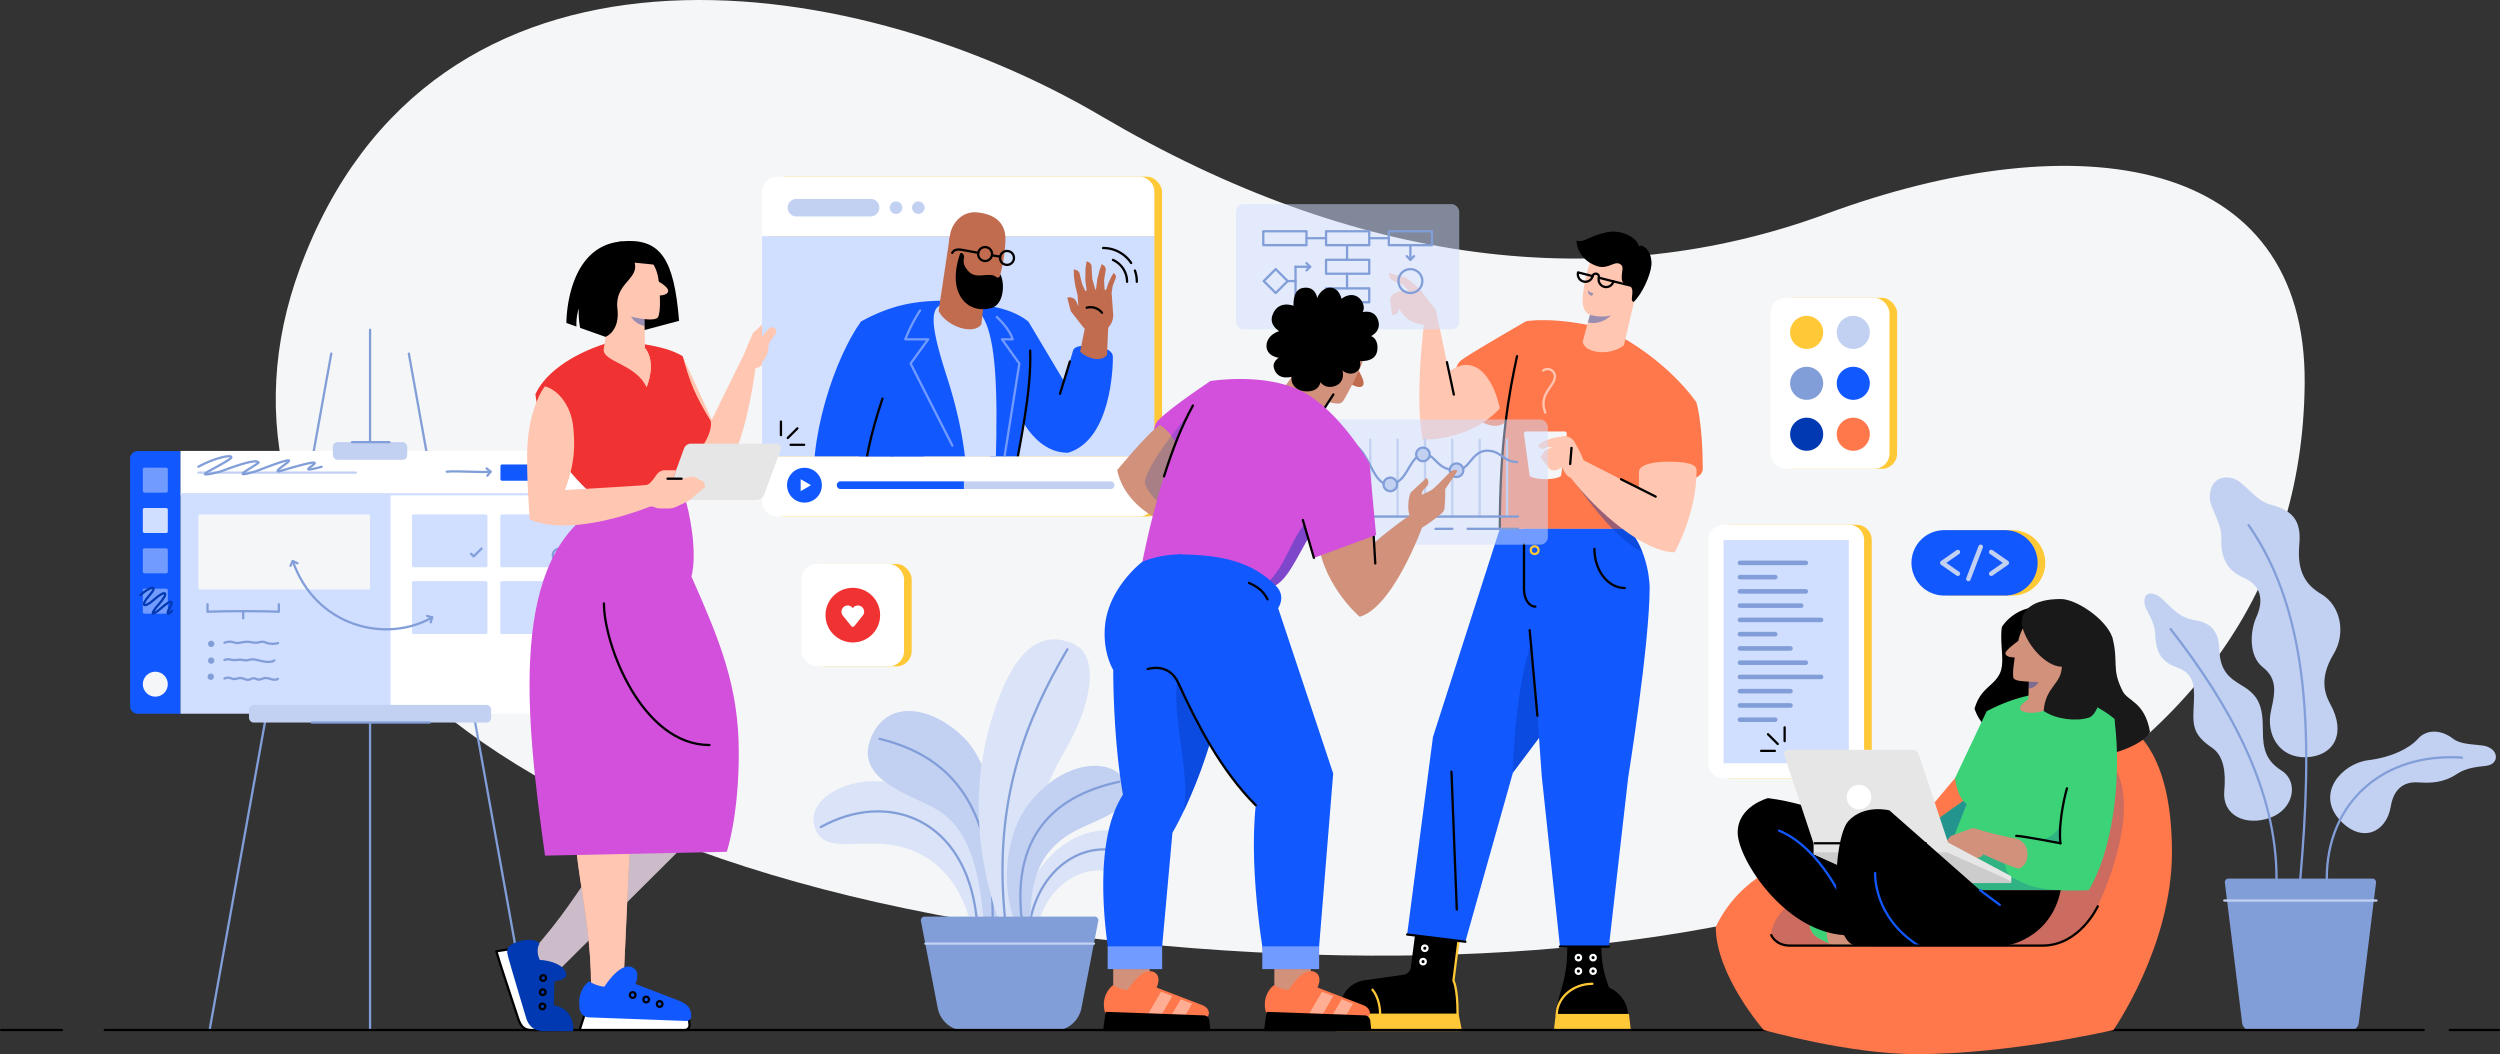 <svg xmlns="http://www.w3.org/2000/svg" xmlns:xlink="http://www.w3.org/1999/xlink" viewBox="0 0 1635.08 689.45" width="1635.08" height="689.45"><rect x="0" y="0" width="1635.08" height="689.45" fill="#333333" stroke="none"/><defs><style>.cls-1,.cls-15,.cls-16,.cls-18,.cls-20,.cls-22,.cls-24,.cls-25,.cls-29,.cls-36,.cls-4,.cls-41,.cls-44,.cls-52,.cls-7{fill:none;}.cls-2{fill:#f5f6f7;}.cls-3{fill:#dae3f7;}.cls-33,.cls-4,.cls-41{stroke:#829ed9;}.cls-16,.cls-18,.cls-20,.cls-22,.cls-23,.cls-24,.cls-25,.cls-29,.cls-33,.cls-36,.cls-37,.cls-4,.cls-41,.cls-44,.cls-45,.cls-46,.cls-48,.cls-49,.cls-52,.cls-7{stroke-linecap:round;}.cls-16,.cls-18,.cls-20,.cls-23,.cls-24,.cls-25,.cls-29,.cls-33,.cls-36,.cls-37,.cls-4,.cls-41,.cls-45,.cls-46,.cls-48,.cls-49,.cls-52,.cls-7{stroke-linejoin:round;}.cls-15,.cls-16,.cls-18,.cls-20,.cls-22,.cls-23,.cls-24,.cls-25,.cls-29,.cls-33,.cls-36,.cls-37,.cls-4,.cls-44,.cls-45,.cls-46,.cls-48,.cls-49,.cls-7{stroke-width:1.5px;}.cls-33,.cls-5{fill:#c2d1f2;}.cls-6{fill:#829ed9;}.cls-52,.cls-7{stroke:#c2d1f2;}.cls-23,.cls-8{fill:#ffc837;}.cls-48,.cls-9{fill:#fff;}.cls-10,.cls-19,.cls-32{fill:#0039b2;}.cls-11{fill:#ff784b;}.cls-12,.cls-49{fill:#1258ff;}.cls-13{fill:#d0deff;}.cls-14{fill:#719bff;}.cls-15{stroke:#d0deff;}.cls-15,.cls-22,.cls-44{stroke-miterlimit:10;}.cls-16{stroke:#0039b2;}.cls-17{clip-path:url(#clip-path);}.cls-18,.cls-22,.cls-37,.cls-48{stroke:#000;}.cls-19{opacity:0.4;}.cls-19,.cls-32{isolation:isolate;}.cls-20{stroke:#719bff;}.cls-21{fill:#c16c4f;}.cls-23,.cls-25{stroke:#ffc837;}.cls-24{stroke:#fff;}.cls-26{clip-path:url(#clip-path-2);}.cls-27{fill:#ffc6b2;}.cls-28{opacity:0.5;}.cls-29{stroke:#ffc6b2;}.cls-30{fill:#d250dc;}.cls-31{fill:#d1917b;}.cls-32{opacity:0.2;}.cls-34{clip-path:url(#clip-path-3);}.cls-35{fill:#ffae93;}.cls-36{stroke:#ff784b;}.cls-38{clip-path:url(#clip-path-4);}.cls-39{clip-path:url(#clip-path-5);}.cls-40{clip-path:url(#clip-path-6);}.cls-41,.cls-52{stroke-width:3px;}.cls-42{fill:#191919;}.cls-43{fill:#3cd278;}.cls-44,.cls-49{stroke:#1258ff;}.cls-45,.cls-51{fill:#e6e6e6;}.cls-45{stroke:#e6e6e6;}.cls-46{fill:#ccc;stroke:#ccc;}.cls-47{fill:#ffddd1;}.cls-50{fill:#f03232;}</style><clipPath id="clip-path"><rect class="cls-1" x="498.43" y="110.24" width="256.58" height="188.21"/></clipPath><clipPath id="clip-path-2"><polygon class="cls-1" points="980.92 345.88 937.21 481.96 920.31 611.18 958.38 615.92 989.49 505.37 1045.5 430.63 1065.34 345.88 980.92 345.88"/></clipPath><clipPath id="clip-path-3"><path class="cls-1" d="M833.33,645.18A15.42,15.42,0,0,0,828,657.05c0,3.8,1.08,5.48,1.08,5.48l63.76,2.32a2.2,2.2,0,0,0,2.34-2v-.25c0-1.89-1.56-3.64-4.07-4.61L860.7,646.28s4.33-8-1.68-10.11c-4.37-1.56-10.46,3.73-15.89,12.08C838.26,648.25,833.33,645.18,833.33,645.18Z"/></clipPath><clipPath id="clip-path-4"><path class="cls-1" d="M728.08,645.18a15.41,15.41,0,0,0-5.36,11.87c0,3.8,1.08,5.48,1.08,5.48l63.76,2.32a2.2,2.2,0,0,0,2.34-2v-.25c0-1.89-1.55-3.64-4.06-4.61l-30.41-11.68s4.33-8-1.68-10.11c-4.37-1.56-10.47,3.73-15.89,12.08C733,648.25,728.08,645.18,728.08,645.18Z"/></clipPath><clipPath id="clip-path-5"><path class="cls-1" d="M747.18,367.37s16.75-89.46,44.48-118.16c0,0,35.37-5.88,60,6.83s44,47.07,44,47.07C844.3,348.19,850.33,386,823,385.78Z"/></clipPath><clipPath id="clip-path-6"><path class="cls-1" d="M747.18,367.37a67.1,67.1,0,0,1,23.49-4.77c12.38,0,33.7,18.5,33.7,38.14,0,81.46-37.55,143.88-37.55,143.88l-8.08,89.19H727s-16.24-77.67,7.44-114.06c-6.6-38-6.34-81.56-6.34-81.56s-7-11.14-5.41-28.76C725,384.07,747.18,367.37,747.18,367.37Z"/></clipPath></defs><title>Asset 1</title><g id="Layer_2" data-name="Layer 2"><g id="Layer_1-2" data-name="Layer 1"><g id="Colour_2" data-name="Colour 2"><path class="cls-2" d="M196.05,175.73C125.32,367.91,289,582.19,780.84,620.18c421,32.51,724.19-98.83,726.49-369.35,1.27-149.34-148.08-171.7-313.1-110.89-144.6,53.27-306.57,34.53-473.95-64C554.36-21.81,282.47-59.08,196.05,175.73Z"/><path class="cls-3" d="M669.64,599.5c-.72-26.32,25.41-56.4,53.4-56.4S764.23,559.19,754.8,571c-10.29,12.91-20.81-1.68-36.6-1.68s-31.56,12.4-37.61,30.15Z"/><path class="cls-4" d="M674.31,599.5c9.71-41.24,49.66-56.84,77-32.27"/><path class="cls-3" d="M643.61,599.5c3.35-50-18.9-85.64-68.17-88.51-25.1-1.47-48.8,13.39-42.34,30.85s29.19,6,54,11.49,39.55,23.46,46.48,46.17Z"/><path class="cls-4" d="M638.65,599.5c-7.36-64.3-58.16-82.86-101.84-58.58"/><path class="cls-5" d="M643.38,602.44c-3.59-43.43-13.89-61.78-28.73-71.79s-55.64-19-45.53-46.75,40.89-22.15,61.74-1,25.56,71.88,22.55,118.46Z"/><path class="cls-4" d="M649.26,601.82c0-60.66-16.15-104.69-74-118.57"/><path class="cls-3" d="M652.32,599.5c-13.47-40.53-17.9-85.37-2.53-133.06,12.68-39.36,28.91-54,50.28-46.26,21.8,7.87,11.8,43.83-1.94,67.77s-32,63.61-34,111.55Z"/><path class="cls-4" d="M657.19,599.5c-7.4-75.43,13.15-127.71,40.94-174.86"/><path class="cls-5" d="M663.33,601.46c-8.85-22.92-5.23-56.54,9.18-75.31,23-30,54.82-30.69,62.89-15.76,11.3,20.91-21.49,24.87-38.73,37-16.34,11.48-22.93,27.89-22.8,55.06Z"/><path class="cls-4" d="M668.31,601.92c-7-58.79,25.48-82.55,63.75-90.6"/><path class="cls-6" d="M716.08,599.5H604.65a2.35,2.35,0,0,0-2.35,2.35,2.28,2.28,0,0,0,0,.45l11,57a18.36,18.36,0,0,0,18,14.86h58a18.36,18.36,0,0,0,18-14.86l11-57a2.35,2.35,0,0,0-1.86-2.76A2.58,2.58,0,0,0,716.08,599.5Z"/><line class="cls-7" x1="715.51" y1="617.15" x2="605.22" y2="617.15"/><rect class="cls-8" x="1162.92" y="194.77" width="77.85" height="111.86" rx="10"/><rect class="cls-9" x="1157.92" y="194.77" width="77.85" height="111.86" rx="10"/><circle class="cls-10" cx="1181.61" cy="284" r="10.82"/><circle class="cls-6" cx="1181.61" cy="250.7" r="10.82"/><circle class="cls-8" cx="1181.61" cy="217.4" r="10.82"/><circle class="cls-11" cx="1212.1" cy="284" r="10.82"/><circle class="cls-12" cx="1212.1" cy="250.7" r="10.82"/><circle class="cls-5" cx="1212.1" cy="217.4" r="10.82"/><line class="cls-4" x1="216.66" y1="231.27" x2="137.09" y2="673.66"/><line class="cls-4" x1="346.96" y1="673.66" x2="267.39" y2="231.27"/><line class="cls-4" x1="242.03" y1="215.66" x2="242.03" y2="673.66"/><path class="cls-12" d="M90.1,295h28v171.8h-28a5,5,0,0,1-5-5V300A5,5,0,0,1,90.1,295Z"/><path class="cls-9" d="M118.05,323.25V294.94H386.31a5,5,0,0,1,5,5v23.31H118.05Z"/><rect class="cls-13" x="118.06" y="323.26" width="136.63" height="143.53"/><path class="cls-9" d="M254.69,466.79V323.25H391.32V461.79a5,5,0,0,1-5,5Z"/><rect class="cls-14" x="93.41" y="305.87" width="16.34" height="16.34" rx="1"/><rect class="cls-13" x="93.41" y="332.25" width="16.34" height="16.34" rx="1"/><rect class="cls-14" x="93.41" y="358.63" width="16.34" height="16.34" rx="1"/><rect class="cls-14" x="93.41" y="385" width="16.34" height="16.34" rx="1"/><line class="cls-15" x1="118.05" y1="323.26" x2="391.31" y2="323.26"/><line class="cls-15" x1="254.68" y1="323.26" x2="254.68" y2="466.79"/><rect class="cls-12" x="327.3" y="303.78" width="38.46" height="10.64" rx="1"/><rect class="cls-2" x="129.73" y="336.44" width="112.3" height="49.1" rx="1"/><rect class="cls-13" x="269.44" y="336.44" width="49.37" height="34.55" rx="1"/><rect class="cls-13" x="327.19" y="336.44" width="49.37" height="34.55" rx="1"/><rect class="cls-13" x="269.44" y="380.1" width="49.37" height="34.55" rx="1"/><rect class="cls-13" x="327.19" y="380.1" width="49.37" height="34.55" rx="1"/><circle class="cls-2" cx="101.58" cy="447.48" r="8.17"/><line class="cls-7" x1="129.73" y1="309.1" x2="232.76" y2="309.1"/><rect class="cls-5" x="162.84" y="461.01" width="158.37" height="11.57" rx="3"/><rect class="cls-5" x="217.71" y="289.16" width="48.63" height="11.57" rx="3"/><line class="cls-4" x1="203.89" y1="472.57" x2="281.02" y2="472.57"/><line class="cls-4" x1="230.23" y1="289.16" x2="254.68" y2="289.16"/><path class="cls-4" d="M191.47,367c15.33,43.47,61.49,53.86,91.18,36.82"/><polyline class="cls-4" points="190.03 370 191.47 366.94 194.53 368.38"/><polyline class="cls-4" points="279.39 402.84 282.65 403.76 281.72 407.01"/><path class="cls-16" d="M91.79,389.29c5.23-5.14,12.77-7.63,6,0s-3.09,8.26,2.51,3.26c8.45-7.55,10.45-5.06,3.74,2.47-6.47,7.27-4.93,8.33,1.84,2.33s7.53-3.83,5.2.08-1.71,5.49,1.46,2.06"/><path class="cls-4" d="M129.73,305.22c11.24-6.12,23.17-8.45,21.43-5.71-5.79,5.11-30.72,14.86-7.37,9,8.18-3,24.62-9.12,25.32-5.87-4.41,3.5-19.86,10.9-2.17,5.72,43.47-16.77,8,.73,15.71-.09,49-14.76.76,4.57,27.72-3"/><polyline class="cls-4" points="308.14 362.22 309.82 363.9 314.95 358.77"/><circle class="cls-4" cx="365.76" cy="363.1" r="4.22"/><path class="cls-4" d="M135.73,395.2v4.87c17.54-.56,34.33-.39,46.65,0v-4.85"/><line class="cls-4" x1="159.05" y1="399.71" x2="159.05" y2="404.36"/><path class="cls-4" d="M146.8,420.42c2.26-1.13,5.24-.71,7.14,0s6.06-1.41,10.76-.35,5.59-1.21,8.83.07a12.34,12.34,0,0,0,8.3.43"/><path class="cls-4" d="M146.8,431.62c4.17-1.19,3.62.59,7.83,0s5.26.73,7.45.12,3.73-.74,7.12.17,8.33,1.71,10.19,0"/><path class="cls-4" d="M146.8,443.77c4.11-1.84,4.28,1.43,8.45,0s5.29,2.17,8.74.37,3.57,1.61,7.49-.21,7.26,2.17,10.29,0"/><circle class="cls-6" cx="138.12" cy="421.1" r="2.07"/><circle class="cls-6" cx="138.12" cy="432.06" r="2.07"/><circle class="cls-6" cx="137.84" cy="442.6" r="2.07"/><path class="cls-4" d="M292.19,308.5c7.28-.71,23.09.71,28.69,0"/><polyline class="cls-4" points="318.26 306.36 320.88 308.5 318.74 311.12"/><path class="cls-5" d="M1410.43,389.13c6,2.79,12.14,14.32,23.92,16.24,10.77,1.75,16.72,6.08,17.18,19.63.49,14.09,6.62,18.48,15.09,23.56,10.43,6.26,13.45,13,13.37,29.06-.06,12.49,2.19,20,12.21,26.36,11.35,7.17,8.34,25.46-7.84,31s-31.06-2-29.62-17.59c1.13-12.31-.25-23.16-8.15-28.46-13.51-9-12.38-15.93-11.7-29.87.6-12.39-.88-18.92-11.28-22.62-8.66-3.08-13.54-8.38-14-21.07-.32-9.71-6.13-15.61-6.92-20.15C1401.59,388.62,1405.43,386.79,1410.43,389.13Z"/><path class="cls-4" d="M1488.93,574.63c0-57.25-29.46-112.2-69.28-163.17"/><path class="cls-5" d="M1530.39,536.42c14,15.2,30.33,8.58,33.28-9.08,1.9-11.39,8.52-16.19,17.65-15.64,8.18.49,16.54.57,25.78-5.62,5.85-3.93,13.49-4.6,18.78-5.18,9.26-1,8.71-11.7-2-13.27-6.19-.9-14.67-.7-19.52-4.49-7.76-6.06-17.3-6.28-22.88,0s-17.13,12.13-32.5,14.05C1531.53,499.39,1514.36,519,1530.39,536.42Z"/><path class="cls-4" d="M1521.78,574.63c0-50.08,37.32-82.63,88.4-79.12"/><path class="cls-5" d="M1460.12,312.8c8.08,2.2,14.05,14.28,24.7,17.16,14.21,3.83,20.52,9.91,19,26.17-1.68,18.17,4.59,26.66,14.28,32.35,13,7.66,16.23,25.91,8.22,39.17-8.18,13.55-7.25,23.75-2.31,32.66,11,19.86,2,34.32-15.66,34.94s-26.54-14.84-23-30.52c2.66-11.82,4.3-20.69-5.37-28.33s-8.17-24.13-4.29-32.69c5.38-11.91,2.63-21.08-8.12-25.77-9.65-4.22-15.2-11.44-14.76-25.56.35-11.09-7.54-19.78-7.54-27.21C1445.28,314.77,1452.25,310.66,1460.12,312.8Z"/><path class="cls-4" d="M1470.62,343.4c41.41,59.3,41.49,142.75,33.88,231.23"/><path class="cls-6" d="M1457.42,574.63h94.17A2.37,2.37,0,0,1,1554,577a2.83,2.83,0,0,1,0,.29l-11.3,91.7a6,6,0,0,1-5.9,5.22h-64.47a6,6,0,0,1-5.9-5.22l-11.3-91.65a2.37,2.37,0,0,1,2-2.69Z"/><line class="cls-7" x1="1454.74" y1="588.97" x2="1554.27" y2="588.97"/><rect class="cls-8" x="503.34" y="115.55" width="256.68" height="222.3" rx="10"/><path class="cls-9" d="M755,125.55v28.91H498.43V125.55a10,10,0,0,1,10-10H745A10,10,0,0,1,755,125.55Z"/><path class="cls-9" d="M498.43,298.45H755v29.4a10,10,0,0,1-10,10H508.43a10,10,0,0,1-10-10v-29.4Z"/><circle class="cls-5" cx="586.04" cy="135.83" r="4.1"/><circle class="cls-5" cx="600.63" cy="135.83" r="4.1"/><path class="cls-5" d="M569.12,130.09H520.67a5.75,5.75,0,0,0,0,11.49h48.45a5.75,5.75,0,0,0,.48-11.49Z"/><circle class="cls-12" cx="526.14" cy="317.33" r="11.4"/><polygon class="cls-9" points="530.4 317.33 523.66 313.44 523.66 321.22 530.4 317.33"/><path class="cls-5" d="M549.82,314.83h176.6a2.5,2.5,0,0,1,2.5,2.5h0a2.5,2.5,0,0,1-2.5,2.5H549.82a2.5,2.5,0,0,1-2.5-2.5h0A2.5,2.5,0,0,1,549.82,314.83Z"/><path class="cls-12" d="M549.82,314.83h80.59v5H549.82a2.5,2.5,0,0,1-2.5-2.5h0A2.5,2.5,0,0,1,549.82,314.83Z"/><rect class="cls-13" x="498.43" y="154.46" width="256.58" height="143.99"/><g class="cls-17"><path class="cls-12" d="M672.61,210.34l30.84,51.72-5,34.07c-27.93,0-38.3-41.07-38.3-41.07Z"/><path class="cls-12" d="M622.87,196.65,650.25,309l10.94,90.32h28.25l-27.7-79.52C668,284.2,675.5,245.67,672.61,210.3,659.26,199.86,641.79,199.46,622.87,196.65Z"/><path class="cls-18" d="M595.55,339l-17.11-26.6s7.11-16.77,13.13-45.05"/><path class="cls-13" d="M572.9,344.39h85.34l-7-40.92c1.42-48.8,0-79.94-7.54-94.55-7-13.47-19-12.27-19-12.27s-32.64-.24-61.67,13.69Z"/><path class="cls-12" d="M622.87,196.65,620.56,199c-13.07-1-13,11-1.27,47.42,14.32,44.36,12.78,70.26,12.78,70.26l-34.73,62A40.55,40.55,0,0,1,562,399.35H529l33.48-82.73s-3.32-83.31.57-106.28C587.47,196.76,605.57,196.65,622.87,196.65Z"/><path class="cls-19" d="M617.68,327.47s-34.22,19.58-67.48,19.58l5.3-13.1C572.3,334.6,617.68,327.47,617.68,327.47Z"/><path class="cls-12" d="M563.09,210.34c-16.23,22.49-35.86,76.57-30,119.88,26.44,12.72,84.61-2.75,84.61-2.75Z"/><path class="cls-18" d="M577.18,260.73s-10,28.74-11.41,47.67"/><path class="cls-18" d="M673.77,229.31c1,26.93-6.9,61.53-12,90.52l27.7,79.52"/><path class="cls-20" d="M601.74,203.11a101.48,101.48,0,0,0-9.62,18.82h14.94l-11.51,15.84,27.32,53.68"/><path class="cls-20" d="M651.93,207.3s8.35,7.5,10.39,14.63h-7l11.36,15.84-10.35,65"/><path class="cls-21" d="M621.18,154.76l-7.32,48.76c6,10.85,23.64,15.61,28,8.5l4.4-38.46Z"/><path class="cls-19" d="M643.42,198l1.77-15.47L629,181C628.19,188.63,635.67,197.14,643.42,198Z"/><path class="cls-21" d="M621.18,154.76c1-9.24,8.62-16.84,17.9-15.88,12.3,1.27,18.91,7.31,18.52,18.56-.42,12.18-3.75,25.3-5.78,29.21s-4.8,6.09-8.61,5.7c-6.23-.64-15-4-18.69-11.47C621.05,173.84,619.65,169.52,621.18,154.76Z"/><path d="M629.19,165.56a.92.92,0,0,0-1.26.36,1,1,0,0,0-.07.15c-3.37,10-3.47,18.28-1.41,24.12,3.44,9.71,12.21,13.88,21.84,11.3,8.23-2.2,9.11-15.77,6-22.1-1.17,4.45-2.89.8-5.49.54-6.41-.65-11.53,2.38-16.07-3.3-2.31-2.88-2.91-4.89-2.23-8.14a2.73,2.73,0,0,0-1.33-2.93Z"/><path class="cls-12" d="M701.81,229.27c.78-3,6.93-3.93,14.51-2.89,8.08,1.11,11.58,3.72,11.56,7.13,0,6.14-1,54.22-29.43,62.62l-9-26.28S700,236.14,701.81,229.27Z"/><path class="cls-21" d="M729.39,182.79l.19-.43a2.89,2.89,0,0,0-1.3-3.77l-1.67,2.82v.14l-1.91,4.08v.18l-1.32,3.82-.92-.1-.37-6.23.88-5.43.14-.61a3.75,3.75,0,0,0-2.62-4.43l-1.39,4V177l-1.47,5.63h0v.24h0l-.81,6.54h-.44l-2-7.07-.39-6.41v-1.06A3.73,3.73,0,0,0,710.6,171l-.66,4.66v.24l-.11,6.78V183h0l.85,7.1-.87.18-2.16-4.8-1.3-5.35-.08-.57a3.75,3.75,0,0,0-4-3.22l.11,4.22v.24l.85,5.74h0v.21h0l1.53,6.25.52,7.47,0-.05-1.25-3a4.8,4.8,0,0,0-6-2.71l2.09,8.1h0l.06.19v.09l.06.15.06.11a.24.24,0,0,0,.06.11.64.64,0,0,0,.08.14.22.22,0,0,0,0,.08l.11.15h0l7.4,9.5h0l.08.09.25.3.16.18.2.21.23.23.15.14.29.26.1.09.34.28.07.06.37.28h.06l.39.27h.07l.38.23.11.07.35.19.17.08.3.15.24.11.24.1.31.12.17.07.38.13h.12l.43.13H714l.46.1h.07l.46.08h.09l.44.06h2.69l.5-.08h.06l.51-.1h0a2.07,2.07,0,0,0,.49-.12h.06l.44-.13h.1l.33-.12.2-.07.2-.09.33-.13.09-.05.42-.2h0l.45-.25h0l.45-.28h0l.42-.29h.08l.37-.29h0l.2-.11.42-.36.14-.13.35-.34.17-.17.35-.39.22-.26.17-.22.22-.28.15-.22c.06-.1.13-.19.2-.29l.29-.48c0-.08.08-.16.13-.24l.18-.34a2,2,0,0,1,.1-.21l.19-.42v-.09h0a11.36,11.36,0,0,0,.85-5.15l-1-13.86.71-4.73Z"/><path class="cls-18" d="M720.73,204.54a9.64,9.64,0,0,0-10-3.29"/><path class="cls-21" d="M724.91,211.85l-13.35-7.35L706.45,230a18.11,18.11,0,0,0,9.21,4.64c5.76,1.11,8.36-2.43,8.36-2.43Z"/><line class="cls-18" x1="699.75" y1="236.42" x2="693.29" y2="257.51"/><circle class="cls-18" cx="644.29" cy="166.15" r="4.56"/><circle class="cls-18" cx="658.61" cy="168.69" r="4.56"/><line class="cls-18" x1="648.78" y1="166.95" x2="654.12" y2="167.89"/><path class="cls-18" d="M639.8,165.35l-11-2c-3.12-.53-5.19.26-6,2.07"/><path class="cls-22" d="M737.13,184.28A15.64,15.64,0,0,0,727.92,170"/><path class="cls-22" d="M739.81,172a22,22,0,0,0-18.34-9.79"/><path class="cls-22" d="M743.52,184.28a22,22,0,0,0-1.25-7.33"/><rect class="cls-13" x="527.03" y="299" width="169.49" height="110.96"/></g><path d="M956.3,596.46l-5.7,44.93s2.71,4.15,2.71,22.27H876.38v-4.07a18.61,18.61,0,0,1,16-18.43L918,637.51a5.53,5.53,0,0,0,4.7-4.76l5.3-40.5Z"/><polygon class="cls-23" points="953.31 663.66 955.31 673.66 874.38 673.66 876.38 663.66 953.31 663.66"/><circle class="cls-24" cx="931.86" cy="620.18" r="1.77"/><circle class="cls-24" cx="930.72" cy="628.93" r="1.77"/><path class="cls-25" d="M902.65,663.66c0-6.8-2-12.8-5-16.34"/><path class="cls-25" d="M956.3,596.46l-5.7,44.93s2.71,4.15,2.71,22.27"/><polygon class="cls-12" points="980.92 345.88 937.21 481.96 920.31 611.18 958.38 615.92 989.49 505.37 1045.5 430.63 1065.34 345.88 980.92 345.88"/><g class="cls-26"><path class="cls-19" d="M989.49,505.37c1.17-53.31,12-102,28.4-115.85s35.61,24.59,22.34,56.36S1011,493.28,989.49,505.37Z"/></g><line class="cls-22" x1="949.31" y1="504.72" x2="952.79" y2="594.86"/><polygon class="cls-23" points="1065.72 672.61 1017.18 672.61 1018.18 663.91 1064.72 663.91 1065.72 672.61"/><path d="M1047.29,619.11h-22.24c0,25.89-6.87,29.47-6.87,44.8L1038,653.35l17,6.31C1055,646.66,1047.29,640.13,1047.29,619.11Z"/><path d="M1064.72,663.91c0-11.31-10.42-20.47-23.27-20.47s-23.27,9.16-23.27,20.47Z"/><path class="cls-25" d="M1064.72,663.91h-46.54c0-11.31,10.42-20.47,23.27-20.47"/><circle class="cls-24" cx="1032.32" cy="626.32" r="1.77"/><circle class="cls-24" cx="1032.32" cy="635.15" r="1.77"/><circle class="cls-24" cx="1041.91" cy="626.32" r="1.77"/><circle class="cls-24" cx="1041.91" cy="635.15" r="1.77"/><path class="cls-11" d="M1051,215.39c39.88,19.3,58.56,47.89,58.56,47.89s-44.19,45.24-44.19,82.6H980.92c0-95.91,17.24-135.81,17.24-135.81S1017.43,206.53,1051,215.39Z"/><path class="cls-11" d="M1109.53,263.28s4.13,13.48,4.13,43.38c0,6.08-10,8.63-21.65,8.63s-26.67-1.26-26.67-7.4C1065.34,282.75,1088.54,263.28,1109.53,263.28Z"/><path class="cls-11" d="M998.16,210.07s-36.84,21.2-42.39,25.48c-4.8,3.7-6.62,14.47,0,26.52,7.56,13.74,20.22,18.62,26.3,15.57a63,63,0,0,0,13.87-10C1000.93,259,1002.71,230.91,998.16,210.07Z"/><path class="cls-12" d="M1065.34,345.88c13.59,16.07,13.59,38.2,13.59,38.2,0,37.05-14.1,124.84-14.1,124.84l-12.56,110.19h-32l-11.9-111.24-11.62-162Z"/><line class="cls-18" x1="920.31" y1="611.18" x2="958.38" y2="615.92"/><line class="cls-18" x1="1020.26" y1="619.11" x2="1052.27" y2="619.11"/><path class="cls-27" d="M1072.46,181.16l-10.34,44.6c-8.88,7.32-25.74,5.4-27-2.22l9.33-34.71Z"/><path class="cls-19" d="M1038.51,210.85l3.75-14,14.51,4.22C1054.83,208,1045.47,212.8,1038.51,210.85Z"/><path class="cls-27" d="M1072.46,181.16c2.33-8.31-1.7-17.49-10-19.83-11-3.1-18.82-.14-22.33,9.7-3.79,10.66-5.4,23.13-5,27.2s2.06,6.9,5.49,7.86c5.59,1.57,14.29,1.7,20.05-3.52C1066.05,197.67,1068.73,194.42,1072.46,181.16Z"/><path d="M1068.5,197.47c5.56-5.28,11-17.36,11.58-24.1.65-8.09-4.68-14.07-8.43-12.4,0-4.48-10.26-11.24-20.67-9.09-12.16,2.5-14.22,6.89-19.9,5.55.22,6.53,4.67,13.81,13.71,16.69,7.62,2.42,11.76-4.79,15.79-.61,2.21,2.28-3,11.14,3.38,12.65C1071.21,187.88,1064.87,196.75,1068.5,197.47Z"/><path class="cls-19" d="M1042,191.82l-.25.94a.86.86,0,0,1-1,.62.7.7,0,0,1-.2-.08,3.37,3.37,0,0,1-2-3.34A7.41,7.41,0,0,0,1042,191.82Z"/><path class="cls-18" d="M1041.63,180.58a4.91,4.91,0,0,1-9.58-2.14,2.46,2.46,0,0,1,.07-.29Z"/><path class="cls-18" d="M1055.22,184.05a4.9,4.9,0,1,1-9.5-2.42h0Z"/><path class="cls-18" d="M1041.63,180.58a2.1,2.1,0,0,1,2.55-1.52h0a2.12,2.12,0,0,1,1.53,2.57"/><line class="cls-18" x1="1068.95" y1="187.36" x2="1055.22" y2="184.05"/><path class="cls-27" d="M1071.93,308.64c0-3.84,6.58-6.67,18.85-6.67s18.84,1.41,18.84,5.71c0,28.59-14.34,53.49-14.34,53.49s-23.35-12.47-23.35-29.17Z"/><path class="cls-27" d="M980.92,267.13c-20.28,21.77-50.39,20.38-50.39,20.38s-2.21-29.89,10.79-40.39A48.36,48.36,0,0,1,955.85,239C970,236.11,978.21,253.63,980.92,267.13Z"/><path class="cls-27" d="M939.06,202.68,928.5,189l-8.38-7.12-11.56-3.43s-.32,2.64,1.2,4.13,7.81,3.58,7.81,3.58l3.79,3.93-6.41.37-3.2,1.68a4.68,4.68,0,0,0-2.46,4.74l1.19,9.22a5.42,5.42,0,0,0,3.41-1.42,3.79,3.79,0,0,0,.92-2.75s4.67,6.21,7.4,7.72a20.83,20.83,0,0,0,3.37,1.44,34.86,34.86,0,0,0,5.71,1.35s-6.2,48-.76,75.11c0,0,23.76-12.93,22.18-20.76Z"/><line class="cls-22" x1="946.34" y1="236.87" x2="950.86" y2="258.06"/><path class="cls-22" d="M980.92,345.88c0-57.93,6.29-89.71,11.27-112.92"/><circle class="cls-25" cx="1003.7" cy="359.82" r="2.53"/><path class="cls-22" d="M996.74,356.08v29.13c0,6.72,3.37,11.52,7.43,11.52"/><path class="cls-22" d="M1042.8,359c0,14.14,8.88,25.59,19.85,25.59"/><line class="cls-22" x1="1005.51" y1="468.1" x2="1000.45" y2="412.13"/><g class="cls-28"><rect class="cls-13" x="808.4" y="133.51" width="145.98" height="81.92" rx="5"/></g><rect class="cls-4" x="826.23" y="151.25" width="28.24" height="9.1"/><rect class="cls-4" x="867.28" y="151.25" width="28.24" height="9.1"/><rect class="cls-4" x="867.28" y="169.92" width="28.24" height="9.1"/><rect class="cls-4" x="867.28" y="188.59" width="28.24" height="9.1"/><rect class="cls-4" x="908.32" y="151.25" width="28.24" height="9.1"/><circle class="cls-4" cx="922.44" cy="183.83" r="7.82"/><rect class="cls-4" x="828.82" y="178.3" width="11.06" height="11.06" transform="translate(114.39 643.82) rotate(-45)"/><line class="cls-4" x1="895.52" y1="155.8" x2="908.32" y2="155.8"/><line class="cls-4" x1="854.47" y1="155.8" x2="867.08" y2="155.8"/><line class="cls-4" x1="881.01" y1="160.35" x2="881.01" y2="169.92"/><line class="cls-4" x1="881.01" y1="179.02" x2="881.01" y2="188.59"/><line class="cls-4" x1="922.44" y1="160.35" x2="922.44" y2="169.92"/><polyline class="cls-4" points="924.83 167.53 922.44 169.92 920.05 167.53"/><line class="cls-4" x1="847.32" y1="174.47" x2="856.89" y2="174.47"/><polyline class="cls-4" points="854.5 172.08 856.89 174.47 854.5 176.86"/><line class="cls-4" x1="847.32" y1="193.14" x2="856.89" y2="193.14"/><polyline class="cls-4" points="854.5 190.75 856.89 193.14 854.5 195.53"/><line class="cls-4" x1="842.17" y1="183.83" x2="847.32" y2="183.83"/><line class="cls-4" x1="847.32" y1="174.47" x2="847.32" y2="193.14"/><path class="cls-2" d="M1010.71,282.19H998.15a1.44,1.44,0,0,0-1.44,1.46,1.21,1.21,0,0,0,0,.19l3.64,26.82a1.45,1.45,0,0,0,.83,1.13c1.28.57,4.29,1.6,9.52,1.6s8.24-1,9.52-1.6a1.4,1.4,0,0,0,.83-1.13l3.65-26.82a1.45,1.45,0,0,0-1.24-1.64h-12.76Z"/><path class="cls-19" d="M1035.66,306l-5,10.66c13.15,16.93,26.25,35.52,43.52,44.34a53.33,53.33,0,0,0-8.82-15.09,66.73,66.73,0,0,1,4.43-22.47Z"/><path class="cls-27" d="M1035.66,301l36.27,18.54,23.35,41.66c-19.73,0-50.06-25.62-68.08-48.82Z"/><line class="cls-22" x1="1060.2" y1="313.43" x2="1082.86" y2="324.79"/><path class="cls-27" d="M1022.75,285.17l-7.67,1.5-5.16,1.76-4,2.92.55.86a3,3,0,0,0,3.93,1l1.51-.81,3.29.2-3.37,1.4a4.19,4.19,0,0,0-2,1.6l-2.27,3.39,5.11,6.79a4.51,4.51,0,0,0,3.15,1.87,5.85,5.85,0,0,0,2.92-.49l3-1.36c1.65,3.53,3.43,6,5.43,6.54,4.08,1.13,10.41-5.18,8.46-11.38-1.17-3.71-4-8.68-6-12.08A7.72,7.72,0,0,0,1022.75,285.17Z"/><line class="cls-22" x1="1026.95" y1="303.45" x2="1027.83" y2="292.93"/><path class="cls-29" d="M1010.71,269.86c-4.82-12.32,6.24-17,6.24-23.71a4.81,4.81,0,0,0-7.68-3.81"/><path class="cls-30" d="M791.66,249.21s-25,16.49-34.13,25.62c-4,4-4.62,16.94,0,22.38,5.84,6.87,17.67,9.64,17.67,9.64s33-6.78,33-23.72S791.66,249.21,791.66,249.21Z"/><path class="cls-31" d="M758.74,278c-7.4,4.18-28.1,29.51-28.1,29.51,6.81,31.06,45.43,39.54,45.43,39.54S781.89,292.48,758.74,278Z"/><path class="cls-32" d="M776.72,271.85c-13.73,15.66-30,39.59-27.76,45s9.86,15.78,20,15.78S785.31,275.75,776.72,271.85Z"/><g class="cls-28"><rect class="cls-13" x="866.36" y="274.33" width="145.98" height="81.92" rx="5"/></g><line class="cls-7" x1="985.63" y1="337.85" x2="985.63" y2="287.53"/><line class="cls-7" x1="967.74" y1="337.85" x2="967.74" y2="287.53"/><line class="cls-7" x1="949.85" y1="337.85" x2="949.85" y2="287.53"/><line class="cls-7" x1="931.97" y1="337.85" x2="931.97" y2="287.53"/><line class="cls-7" x1="914.08" y1="337.85" x2="914.08" y2="287.53"/><line class="cls-7" x1="896.19" y1="337.85" x2="896.19" y2="287.53"/><line class="cls-4" x1="888.99" y1="337.85" x2="992.83" y2="337.85"/><path class="cls-4" d="M879.48,289.29c16.45,0,16.42,27.53,29,27.53s12.78-19.61,23-19.61c7.87,0,7.87,10.33,21.15,10.33,8.54,0,10-12.77,20-12.77,9.3,0,10.62,7.4,19.57,7.4"/><circle class="cls-33" cx="952.63" cy="307.54" r="4.43"/><circle class="cls-33" cx="930.66" cy="297.21" r="4.43"/><circle class="cls-33" cx="909.3" cy="316.82" r="4.43"/><rect class="cls-31" x="728.08" y="615.07" width="23.83" height="41.12"/><rect class="cls-31" x="833.46" y="615.07" width="23.83" height="41.12"/><path class="cls-11" d="M833.33,645.18A15.42,15.42,0,0,0,828,657.05c0,3.8,1.08,5.48,1.08,5.48l63.76,2.32a2.2,2.2,0,0,0,2.34-2v-.25c0-1.89-1.56-3.64-4.07-4.61L860.7,646.28s4.33-8-1.68-10.11c-4.37-1.56-10.46,3.73-15.89,12.08C838.26,648.25,833.33,645.18,833.33,645.18Z"/><g class="cls-34"><rect class="cls-35" x="867.37" y="652.55" width="25.92" height="7.82" transform="translate(-128.35 1090.61) rotate(-60)"/><rect class="cls-35" x="851.62" y="652.54" width="25.92" height="7.82" transform="translate(-136.21 1076.97) rotate(-60)"/></g><path class="cls-36" d="M833.33,645.18A15.42,15.42,0,0,0,828,657.05c0,3.8,1.08,5.48,1.08,5.48l63.76,2.32a2.2,2.2,0,0,0,2.34-2v-.25c0-1.89-1.56-3.64-4.07-4.61L860.7,646.28s4.33-8-1.68-10.11c-4.37-1.56-10.46,3.73-15.89,12.08C838.26,648.25,833.33,645.18,833.33,645.18Z"/><path class="cls-37" d="M827.49,673.66h68.6l-.67-6.16a3,3,0,0,0-2.85-2.66l-63.52-2.31Z"/><path class="cls-11" d="M728.08,645.18a15.41,15.41,0,0,0-5.36,11.87c0,3.8,1.08,5.48,1.08,5.48l63.76,2.32a2.2,2.2,0,0,0,2.34-2v-.25c0-1.89-1.55-3.64-4.06-4.61l-30.41-11.68s4.33-8-1.68-10.11c-4.37-1.56-10.47,3.73-15.89,12.08C733,648.25,728.08,645.18,728.08,645.18Z"/><g class="cls-38"><rect class="cls-35" x="762.13" y="652.54" width="25.92" height="7.82" transform="translate(-180.96 999.47) rotate(-60)"/><rect class="cls-35" x="746.38" y="652.54" width="25.92" height="7.82" transform="translate(-188.83 985.83) rotate(-60)"/></g><path class="cls-36" d="M728.08,645.18a15.41,15.41,0,0,0-5.36,11.87c0,3.8,1.08,5.48,1.08,5.48l63.76,2.32a2.2,2.2,0,0,0,2.34-2v-.25c0-1.89-1.55-3.64-4.06-4.61l-30.41-11.68s4.33-8-1.68-10.11c-4.37-1.56-10.47,3.73-15.89,12.08C733,648.25,728.08,645.18,728.08,645.18Z"/><path class="cls-37" d="M722.24,673.66h68.6l-.66-6.16a3,3,0,0,0-2.85-2.66l-63.53-2.31Z"/><path class="cls-21" d="M888.61,242.37c2.41,4.33,4.82,9.14,1.89,10.51s-9.1-3-9.1-3Z"/><path class="cls-31" d="M855.1,219.61c5.56-13.15,18.61-11.18,24.49-8.7,8.6,3.64,16.42,14.56,10.76,27.93a213.38,213.38,0,0,1-11.6,23,4.23,4.23,0,0,1-3.93,2.11,24.27,24.27,0,0,1-5.91-1.1L862.42,273l-27.83-11.77,20.13-29.09A15.84,15.84,0,0,1,855.1,219.61Z"/><line class="cls-18" x1="866.38" y1="266.82" x2="872.04" y2="258.01"/><path class="cls-31" d="M895.65,303.11l3.82,65.38-10.18,34.88s-27.57-23.32-27.57-56.65C861.72,319.12,895.65,303.11,895.65,303.11Z"/><path class="cls-30" d="M747.18,367.37s16.75-89.46,44.48-118.16c0,0,35.37-5.88,60,6.83s44,47.07,44,47.07C844.3,348.19,850.33,386,823,385.78Z"/><g class="cls-39"><path class="cls-19" d="M823,385.78c22.39-13.74,20.85-46.34,42.65-49.9,13.87-2.26,5,21.37-3.93,33.15S845,385.78,823,385.78Z"/></g><path class="cls-12" d="M747.18,367.37a67.1,67.1,0,0,1,23.49-4.77c12.38,0,33.7,18.5,33.7,38.14,0,81.46-37.55,143.88-37.55,143.88l-8.08,89.19H727s-16.24-77.67,7.44-114.06c-6.6-38-6.34-81.56-6.34-81.56s-7-11.14-5.41-28.76C725,384.07,747.18,367.37,747.18,367.37Z"/><g class="cls-40"><path class="cls-19" d="M787.85,428.19c-36.58,0-6.62,70-13.76,102.48,13.76-13.92,36.12-62.94,36.12-79.72S800.32,428.19,787.85,428.19Z"/></g><path class="cls-37" d="M878.62,195.44c-6.63,4.26-8.41,10-6.07,13.62s7.29,3.31,13.38-.61,6.23-7.72,3.89-11.36S883.21,192.49,878.62,195.44Z"/><path class="cls-37" d="M875,237.85c3.35,5.48,8.21,6.91,11.48,4.92s3.25-6.13.18-11.17-6.37-5.13-9.64-3.14S872.73,234,875,237.85Z"/><path class="cls-37" d="M846.72,199.4c0,8.13,3.86,11.57,8.2,11.57s6.33-5.63,6.33-11.57-1.93-10.52-7.26-10.52S846.72,192.83,846.72,199.4Z"/><path class="cls-37" d="M846,200.74c-7.46-2.44-11.55.94-13.17,5.9s2.29,9.14,7.66,10.91,10.15,1.21,12.28-5.28S851.59,202.6,846,200.74Z"/><path class="cls-37" d="M890.17,219.28c-7.86,0-10.69,4.1-10.69,8.87s5,7.29,10.69,7.29,10-1.84,10-8.08S896.1,219.28,890.17,219.28Z"/><path class="cls-37" d="M854.64,237.75c-6.8,0-9.25,4.44-9.25,9.61s4.36,7.89,9.25,7.89,8.68-2,8.68-8.75S859.78,237.75,854.64,237.75Z"/><path class="cls-37" d="M833.84,240.29c1,4.11,4.22,7,10.88,5.43s7.8-4.58,7.19-7.17-1.94-8.22-8.59-6.66S833,236.74,833.84,240.29Z"/><path class="cls-37" d="M890.55,221.41c6.65-1.62,11.72-5.15,10.27-11s-6-6.44-10.21-5.41-13.3,3.24-11.85,9.15S884.81,222.81,890.55,221.41Z"/><path class="cls-37" d="M842,216.39c-6.47,0-12.94,4-12.94,9.84s6.47,7.64,12.94,7.64,10.9-3.18,10.9-7.64S849.79,216.39,842,216.39Z"/><path class="cls-37" d="M869.94,188.88c-4.35,0-8.69,4.63-8.69,11.43s4.34,8.86,8.69,8.86,7.32-3.69,7.32-8.86S875.2,188.88,869.94,188.88Z"/><path class="cls-37" d="M865.88,232.77c-3.86,1.58-6,7.44-3.4,13.74s7.22,6.61,11.09,5,5.12-6.08,3.16-10.87S870.57,230.85,865.88,232.77Z"/><path class="cls-37" d="M860,202.27c-10.27,0-20.24,6.9-20.24,20.39,0,11.08,5.38,23.49,17,23.49s28-11,28-21.93S875.06,202.27,860,202.27Z"/><path class="cls-31" d="M934.13,316.35c-.3,1.37-1.94,2.74-3.08,3.94a5.59,5.59,0,0,0-1.2,3.37c2.43-1.24,4.88-2.24,6.42-3.2,3-1.86,11-11,13-12.32a4.52,4.52,0,0,1,3.4-.6.53.53,0,0,1,.41.61.64.64,0,0,1-.08.19l-7.79,11.57a113.74,113.74,0,0,1-.49,12.52,4.92,4.92,0,0,1-1.71,3.23,107,107,0,0,1-13,9.48s-18.94,52.07-40.72,58.23l-2.37-36c8.05-11.61,35-30.32,35-30.32-1.47-3.13-1-12.57,1-15.22l10-9.23A4,4,0,0,1,934.13,316.35Z"/><line class="cls-18" x1="898.42" y1="350.46" x2="899.47" y2="368.49"/><path class="cls-30" d="M895.65,303.11,900,349.88l-40.65,15s-9.49-24.48-9.49-43.79S873,289.21,895.65,303.11Z"/><path class="cls-18" d="M761.31,311.54c5.08-16.17,11.43-33,18.88-46.25"/><rect class="cls-14" x="724.45" y="618.96" width="35.63" height="14.85"/><line class="cls-4" x1="959.92" y1="345.88" x2="992.83" y2="345.88"/><line class="cls-4" x1="938.84" y1="345.88" x2="949.84" y2="345.88"/><line class="cls-18" x1="859.33" y1="364.87" x2="852.11" y2="340.12"/><path class="cls-12" d="M770.67,362.6c33.17,0,50.74,7.25,63.87,20.59,6.85,7,1.41,14.57,1.41,14.57l36,108.12-10.4,127.93h-33.5s-11.75-60.34-6.74-107.13c-31.31-31.29-62.57-96.23-62.57-122.06S770.67,362.6,770.67,362.6Z"/><path class="cls-18" d="M821.32,526.68c-22.56-22.56-38.43-53.18-50.67-80-6.31-13.82-20.07-9.08-20.07-9.08"/><path class="cls-18" d="M829,392c-3-6.23-7.6-8.58-12.09-10.78"/><rect class="cls-14" x="825.57" y="618.96" width="37.2" height="14.85"/><line class="cls-22" x1="1602.18" y1="673.66" x2="1634.33" y2="673.66"/><line class="cls-22" x1="68.51" y1="673.66" x2="1585.2" y2="673.66"/><line class="cls-22" x1="0.75" y1="673.66" x2="40.55" y2="673.66"/><path class="cls-11" d="M1382.86,470.11c16.08,5.57,37.66,26.19,37.66,87.41s-38.26,116.14-38.26,116.14-67.58,15.79-129.09,15.79c-43.73,0-99.65-15.79-99.65-15.79s-31.36-35.75-31.36-67.51c18.62-38.61,59.59-51.86,102.48-51.86S1292.92,438.92,1382.86,470.11Z"/><path class="cls-32" d="M1372,592.74s-11.72,25.71-36.11,25.71H1170.61c-9.36,0-12.16-6.87-12.16-6.87,0-14.7,22.39-37.46,83.57-50.47s106-68.06,125.89-68.06C1387.31,493.05,1401.94,526.28,1372,592.74Z"/><path class="cls-8" d="M1214.18,343.21h-81.92a10,10,0,0,0-10,10v146a10,10,0,0,0,10,10h81.92a10,10,0,0,0,10-10v-146A10,10,0,0,0,1214.18,343.21Z"/><rect class="cls-13" x="1122.26" y="348.21" width="91.92" height="155.98" rx="5"/><path class="cls-9" d="M1209.18,353.21v146h-81.92v-146h81.92m0-10h-81.92a10,10,0,0,0-10,10v146a10,10,0,0,0,10,10h81.92a10,10,0,0,0,10-10v-146A10,10,0,0,0,1209.18,343.21Z"/><line class="cls-41" x1="1138.01" y1="368.13" x2="1181.03" y2="368.13"/><line class="cls-41" x1="1138.01" y1="377.46" x2="1161.03" y2="377.46"/><line class="cls-41" x1="1138.01" y1="386.78" x2="1181.03" y2="386.78"/><line class="cls-41" x1="1138.01" y1="396.11" x2="1178.03" y2="396.11"/><line class="cls-41" x1="1138.01" y1="405.43" x2="1191.03" y2="405.43"/><line class="cls-41" x1="1138.01" y1="414.76" x2="1161.03" y2="414.76"/><line class="cls-41" x1="1138.01" y1="424.09" x2="1171.03" y2="424.09"/><line class="cls-41" x1="1138.01" y1="433.41" x2="1181.03" y2="433.41"/><line class="cls-41" x1="1138.01" y1="442.74" x2="1191.03" y2="442.74"/><line class="cls-41" x1="1138.01" y1="452.06" x2="1171.03" y2="452.06"/><line class="cls-41" x1="1138.01" y1="461.39" x2="1171.03" y2="461.39"/><line class="cls-41" x1="1138.01" y1="470.72" x2="1161.03" y2="470.72"/><path class="cls-42" d="M1381.55,416.87c4.28,16.43-.85,20.22,6.76,35.2,3.4,6.71,14.42,6.86,17.87,26.63-4.81,9.61-31.16,17.66-47.47,17.66S1365.62,443.3,1381.55,416.87Z"/><path class="cls-31" d="M1224,594.22l-26.53-2.53a11.61,11.61,0,0,0-6.22.76l-.7.29a11.63,11.63,0,0,0-7.16,10.73h0a11.61,11.61,0,0,0,6.42,10.39l8,4a11.65,11.65,0,0,0,5.21,1.24h19.23a11.63,11.63,0,0,0,11.62-11.63V605.7A11.61,11.61,0,0,0,1224,594.22Z"/><path class="cls-43" d="M1190.56,592.74l.7-.29a11.61,11.61,0,0,1,6.22-.76l7.57.72c-4.33,2.6-8.61,7.24-9.86,12.64a19.51,19.51,0,0,0,1,12l-6.38-3.2a11.62,11.62,0,0,1,.74-21.12Z"/><polygon class="cls-43" points="1287.52 586.88 1243.88 586.88 1243.88 552.31 1287.52 521.34 1287.52 586.88"/><polygon class="cls-19" points="1287.52 586.88 1243.88 586.88 1243.88 552.31 1287.52 521.34 1287.52 586.88"/><path d="M1348.44,400.64a29.8,29.8,0,0,0-39.15,9.36c-1.58,11.81,2.31,23.3-1.49,30.76-4.3,8.46-12.55,9.23-16.38,22.81,11.33,32.79,55.38,13.67,66-11.4S1368,411.43,1348.44,400.64Z"/><path class="cls-43" d="M1343.48,453c24.43,3.63,39.38,17.13,39.38,17.13s3.71,51.17-35.07,112.11H1264.2l22.06-56.4c-6.52-4.48-7.57-17-7.57-17l20.62-43.61S1320.34,453,1343.48,453Z"/><path class="cls-32" d="M1350.31,521.73c1.54,53.89-53.42,5.64-84.61,60.49h88S1371.31,539.61,1350.31,521.73Z"/><path d="M1267.64,584.21S1224,530.57,1156.31,522c0,0-19.81,5.16-19.81,22.56s31.9,67.17,73,67.17S1267.64,584.21,1267.64,584.21Z"/><path class="cls-44" d="M1163.57,543.26c27.83,11.57,43.26,49,43.26,49"/><path class="cls-43" d="M1382.86,470.11c5.29,40-1.59,87-16.75,112.11-36.94,1.48-41.62-4.71-49.64-8-5.31-2.17-5.79-12.9-5.79-16.44s4.09-11.13,8-11.13,28.89,4.86,28.89,4.86c-1.55-16,4.29-35.93,4.29-35.93"/><path class="cls-22" d="M1347.56,551.53c-1.55-16,4.29-35.93,4.29-35.93"/><path class="cls-22" d="M1318.67,546.67c3.9,0,28.89,4.86,28.89,4.86"/><path class="cls-31" d="M1318.12,548.47a248.67,248.67,0,0,1-26.47-6.65,4.62,4.62,0,0,0-2.68.15l-12,4.41a4.53,4.53,0,0,0-1.9,1.33c-2,2.4-7.3,8.93-7.3,12.53,0,0,13.39,6.28,20,6.54,4.39.17,4-5.6,4-5.6,4.06.16,5.37-2.4,5.37-2.4s19.24,8.87,23.57,9.31c3.21-1.89,5.82-4.29,5.18-11.3A9.48,9.48,0,0,0,1318.12,548.47Z"/><polygon class="cls-45" points="1314.68 576.81 1273.45 558.25 1273.45 551.53 1314.68 573.53 1314.68 576.81"/><polygon class="cls-45" points="1228.39 576.81 1187.16 558.25 1187.16 551.53 1228.39 573.53 1228.39 576.81"/><path class="cls-45" d="M1169.55,491.15h81.22a3.67,3.67,0,0,1,3.48,2.51l19.2,57.87h-86.56l-19.18-57.83a1.93,1.93,0,0,1,1.21-2.45A1.89,1.89,0,0,1,1169.55,491.15Z"/><rect class="cls-45" x="1186.9" y="551.53" width="86.55" height="6.72"/><line class="cls-18" x1="1259.55" y1="551.53" x2="1186.89" y2="551.53"/><circle class="cls-9" cx="1215.83" cy="521.34" r="8.06"/><polygon class="cls-46" points="1228.39 576.81 1314.68 576.81 1273.45 558.25 1186.89 558.25 1228.39 576.81"/><path d="M1347.79,582.22H1295L1235.72,530s-16.47-4.24-26.82,7-12.7,81.4,5.41,81.4h98.16S1341.26,614.21,1347.79,582.22Z"/><path class="cls-44" d="M1226.4,571s-1.47,28.67,28.38,47.44"/><line class="cls-44" x1="1295.04" y1="582.22" x2="1307.92" y2="591.8"/><path class="cls-22" d="M1372,592.74s-11.72,25.71-36.11,25.71H1170.61c-9.36,0-12.16-6.87-12.16-6.87"/><path class="cls-31" d="M1343.4,400.38c16.78-.25,24.51,9.65,24.51,17.53s-3.71,20-17.53,26.44c-.59,7.72-6.91,17.95-6.91,17.95-7.89,3.9-16.41,5.07-21,2.69s4.16-7.57,4.16-7.57l.29-11.59c-4-.3-8.34-.38-9.8-2s.58-13.78.58-13.78c-3.59-.22-5.71-.73-6.08-2.71s8.36-8.14,8.36-8.14C1322.38,408.88,1328.21,400.6,1343.4,400.38Z"/><path class="cls-19" d="M1326.91,445.83l6.35.3a8.22,8.22,0,0,1-6.46,4.25Z"/><path class="cls-42" d="M1347.85,391.78c9.89,0,29.44,12.85,33.7,25.09-3.61,18-6.19,49.61-15.46,52.52-8.23,2.59-21.63,1.06-29.49-4.42,1.34-16.17,11.47-17.2,11.92-28.9-10.58,0-24-15.08-26.37-28.3C1322.15,399.07,1329.31,391.78,1347.85,391.78Z"/><line class="cls-22" x1="1167.21" y1="475.72" x2="1167.21" y2="484.7"/><line class="cls-22" x1="1160.81" y1="491.1" x2="1151.83" y2="491.1"/><line class="cls-22" x1="1156.33" y1="480.22" x2="1162.69" y2="486.58"/><path class="cls-27" d="M446.49,233l25,54.49-5,28.12s-29.5-11.29-50.64-62.83C418.48,229.71,432.72,228.56,446.49,233Z"/><path class="cls-27" d="M498.41,212.41l-6,5.39-5.9,14.07L461,283.71s-4.91,19.82,5.49,31.92c19.14-7.34,27.62-74.83,27.62-74.83a7,7,0,0,0,4.34-2.39Z"/><path class="cls-47" d="M347.05,623.22c40.36-44.41,46.84-76.46,92.29-113.34l26.88,24.42L362.61,637.35Z"/><path class="cls-32" d="M347.05,623.22c40.36-44.41,46.84-76.46,92.29-113.34l26.88,24.42L362.61,637.35Z"/><path class="cls-48" d="M333.87,620.7l-9.25,1.49c1.42,5.35,12.6,38.74,14,43.18,2.06,6.67,4.66,8.29,8.87,8.29h17.28s-16.14-6.32-21-18.31S333.87,620.7,333.87,620.7Z"/><path class="cls-10" d="M352,617.22c-3.08-2.82-10.15-2-15.32.27s-4.57,4.31-3.46,8.69,10.54,35.89,11.7,39.65,4,7.83,10.65,7.83h18.68c0-15-12.81-15.45-12.81-15.45l.44-17s8-.9,7.73-3.85c-.4-5.12-9.31-8.64-17-8.79C350.34,624.5,350.51,619.54,352,617.22Z"/><path class="cls-16" d="M352,617.22c-3.08-2.82-10.15-2-15.32.27s-4.57,4.31-3.46,8.69,10.54,35.89,11.7,39.65,4,7.83,10.65,7.83h18.68c0-15-12.81-15.45-12.81-15.45l.44-17s8-.9,7.73-3.85c-.4-5.12-9.31-8.64-17-8.79C350.34,624.5,350.51,619.54,352,617.22Z"/><circle class="cls-18" cx="354.76" cy="658.23" r="1.85"/><circle class="cls-18" cx="355" cy="648.93" r="1.85"/><circle class="cls-18" cx="355.24" cy="639.64" r="1.85"/><path class="cls-31" d="M386.62,645.92c-.25-60-17.12-88-8.53-145.92l36.31-.15-6.77,146Z"/><path class="cls-27" d="M386.62,645.92c-.25-60-17.12-88-8.53-145.92l36.31-.15-6.77,146Z"/><path class="cls-48" d="M379.07,673.66h68.76a3.15,3.15,0,0,0,3.15-3.15c0-.11,0-.22,0-.33l-.32-3a3.14,3.14,0,0,0-3-2.8l-64.82-2.44Z"/><path class="cls-49" d="M385.3,642.74a16.45,16.45,0,0,0-5.73,12.68,36.54,36.54,0,0,0,.35,4.56,5.41,5.41,0,0,0,5.17,4.66L448.84,667a2.36,2.36,0,0,0,2.5-2.19v-.24c0-3.82-1.24-6.72-7.19-9.23-1.88-.8-29.64-11.39-29.64-11.39s4.63-8.5-1.8-10.79c-4.67-1.67-11.18,4-17,12.9C390.57,646,385.3,642.74,385.3,642.74Z"/><circle class="cls-18" cx="431.44" cy="656.66" r="1.85"/><circle class="cls-18" cx="422.62" cy="653.72" r="1.85"/><circle class="cls-18" cx="413.8" cy="650.78" r="1.85"/><path class="cls-30" d="M394.94,329.76c-63.11,32.9-51.18,139.07-38.48,229.85l118.85-2.5s7.88-22.84,7.88-64.78c0-43.82-12.64-73.8-30.94-115.21,4-16.13-1.19-42.56-4.85-53.31Z"/><path class="cls-50" d="M447.4,323.81c3-5.87,4.93-23.53,4.93-23.53,4.39-3.6,14.19-16.59,12.49-25C454.3,257.92,451.5,250.76,446.49,233c-11.65-7.53-37.83-10-47.05-9.33-21.2,6.11-41.81,18.13-49.27,34.11,4.31,38,33.31,63,44.77,72Z"/><path d="M405,158.06c27.56-3.39,35.85,11.93,39.14,51.78l-32,8.5s-11.55-19.22-13.07-31.53S405,158.06,405,158.06Z"/><path class="cls-27" d="M400.11,193.46l-5.26,34.83c5.61,5.85,22.09,10.64,28.09,24.92,6.7-18-1.09-25.51-1.09-25.51L421.18,192Z"/><path class="cls-19" d="M421.27,196.88l.31,16.37c-8.21-1.95-10.82-8.1-11.7-15.86Z"/><path class="cls-27" d="M405.77,162.61c-15,1.7-19.24,9-18.16,18.56,1.22,10.78,9.07,16,18,15,0,0,.77,3,1.47,5.62A7.22,7.22,0,0,0,412.4,207c11.67,2.77,17.17,2.31,18.09.18,1.48-3.46,1.51-12.63.26-23.64C428.84,166.82,415.64,161.49,405.77,162.61Z"/><path class="cls-27" d="M430.23,183.78c3.95,2.42,8.12,5.23,6.37,7.69s-8.79,1.75-8.79,1.75Z"/><path class="cls-27" d="M394.85,228.29c-.94,8.42,20.6,9.43,28.09,24.92,6.7-18-1.09-25.51-1.09-25.51"/><path d="M415.1,171.79l15,1.51c-1-8.39-19.81-15.89-25.08-15.24-35,4.31-34.58,53.17-34.58,53.17l6.58,2.34a34,34,0,0,1,1.53-11.85,53.11,53.11,0,0,0,.88,12.71l16.59,5.9s9.51-3.52,7.8-18.3C401.84,185.14,417.94,182.86,415.1,171.79Z"/><path class="cls-27" d="M364.85,332c-7.57,6.36-18.32,8-18.32,8s-2.73-31.82-1.44-50.46c1.09-15.85,5.85-29.82,11.32-36.86,9,2.42,16.94,13,18.4,25.84C376.94,297.29,374.39,310.19,364.85,332Z"/><path class="cls-22" d="M395,394.69c0,27.23,25,92.58,69,92.58"/><path class="cls-51" d="M494.47,327H435.08l12.29-33.67a4.82,4.82,0,0,1,4.53-3.17H508a2.79,2.79,0,0,1,2.79,2.79,2.75,2.75,0,0,1-.17.95l-10.69,29.3A5.79,5.79,0,0,1,494.47,327Z"/><path class="cls-27" d="M457.52,314l-1.41-1.16a4.68,4.68,0,0,0-3.86-1l-6.46,1.22h-5.64l2-5.51h-7.27a6.46,6.46,0,0,0-5.19,2.61c-2.11,2.85-4.48,6.57-6.75,7s-53.5,3.34-53.5,3.34L346.5,339.78c28.7,12.24,77.81-8.23,78.72-8.49a5.92,5.92,0,0,1,3.23.63,8.71,8.71,0,0,0,3.23.62h5.79a11.24,11.24,0,0,0,4.87-1.11l6.73-3.21a12.12,12.12,0,0,0,2.54-1.64l9-7.57a1,1,0,0,0,.36-.77v-.85a3.42,3.42,0,0,0-3.44-3.4Z"/><line class="cls-18" x1="445.79" y1="313.09" x2="436.58" y2="313.09"/><line class="cls-22" x1="525.96" y1="290.91" x2="517.08" y2="290.91"/><line class="cls-22" x1="510.76" y1="284.59" x2="510.76" y2="275.71"/><line class="cls-22" x1="521.51" y1="280.16" x2="515.23" y2="286.44"/><path class="cls-27" d="M494.52,225.14l5.82-7.35,2.53-2.8a2.79,2.79,0,0,1,3.51-.52h0a2.78,2.78,0,0,1,.93,3.83c0,.06-.07.12-.11.17L504.66,222a9.42,9.42,0,0,0-2.13,5.33c-.5,7-4.82,11.39-8.79,11.39C490.31,238.71,494.52,225.14,494.52,225.14Z"/><path class="cls-8" d="M1276.56,346.74h39.72a21.39,21.39,0,0,1,21.39,21.38h0a21.39,21.39,0,0,1-21.39,21.39h-39.72a21.39,21.39,0,0,1-21.39-21.39h0A21.39,21.39,0,0,1,1276.56,346.74Z"/><path class="cls-12" d="M1271.56,346.74h39.72a21.39,21.39,0,0,1,21.39,21.38h0a21.39,21.39,0,0,1-21.39,21.39h-39.72a21.39,21.39,0,0,1-21.39-21.39h0A21.39,21.39,0,0,1,1271.56,346.74Z"/><polyline class="cls-52" points="1280.49 375.21 1270.35 368.13 1280.49 361.05"/><polyline class="cls-52" points="1302.35 361.05 1312.49 368.13 1302.35 375.21"/><line class="cls-52" x1="1287.4" y1="378.62" x2="1295.43" y2="357.64"/><rect class="cls-8" x="529.27" y="368.82" width="67" height="67" rx="10"/><rect class="cls-9" x="524.27" y="368.82" width="67" height="67" rx="10"/><circle class="cls-50" cx="557.77" cy="402.32" r="17.87"/><path class="cls-9" d="M565.18,400.08a4.07,4.07,0,0,0-7.41-2.33,4.08,4.08,0,0,0-7.42,2.33,4,4,0,0,0,.9,2.54h0l5.46,6.83h0a1.32,1.32,0,0,0,1.87.22,1.15,1.15,0,0,0,.22-.22h0l5.46-6.83h0A4,4,0,0,0,565.18,400.08Z"/></g></g></g></svg>